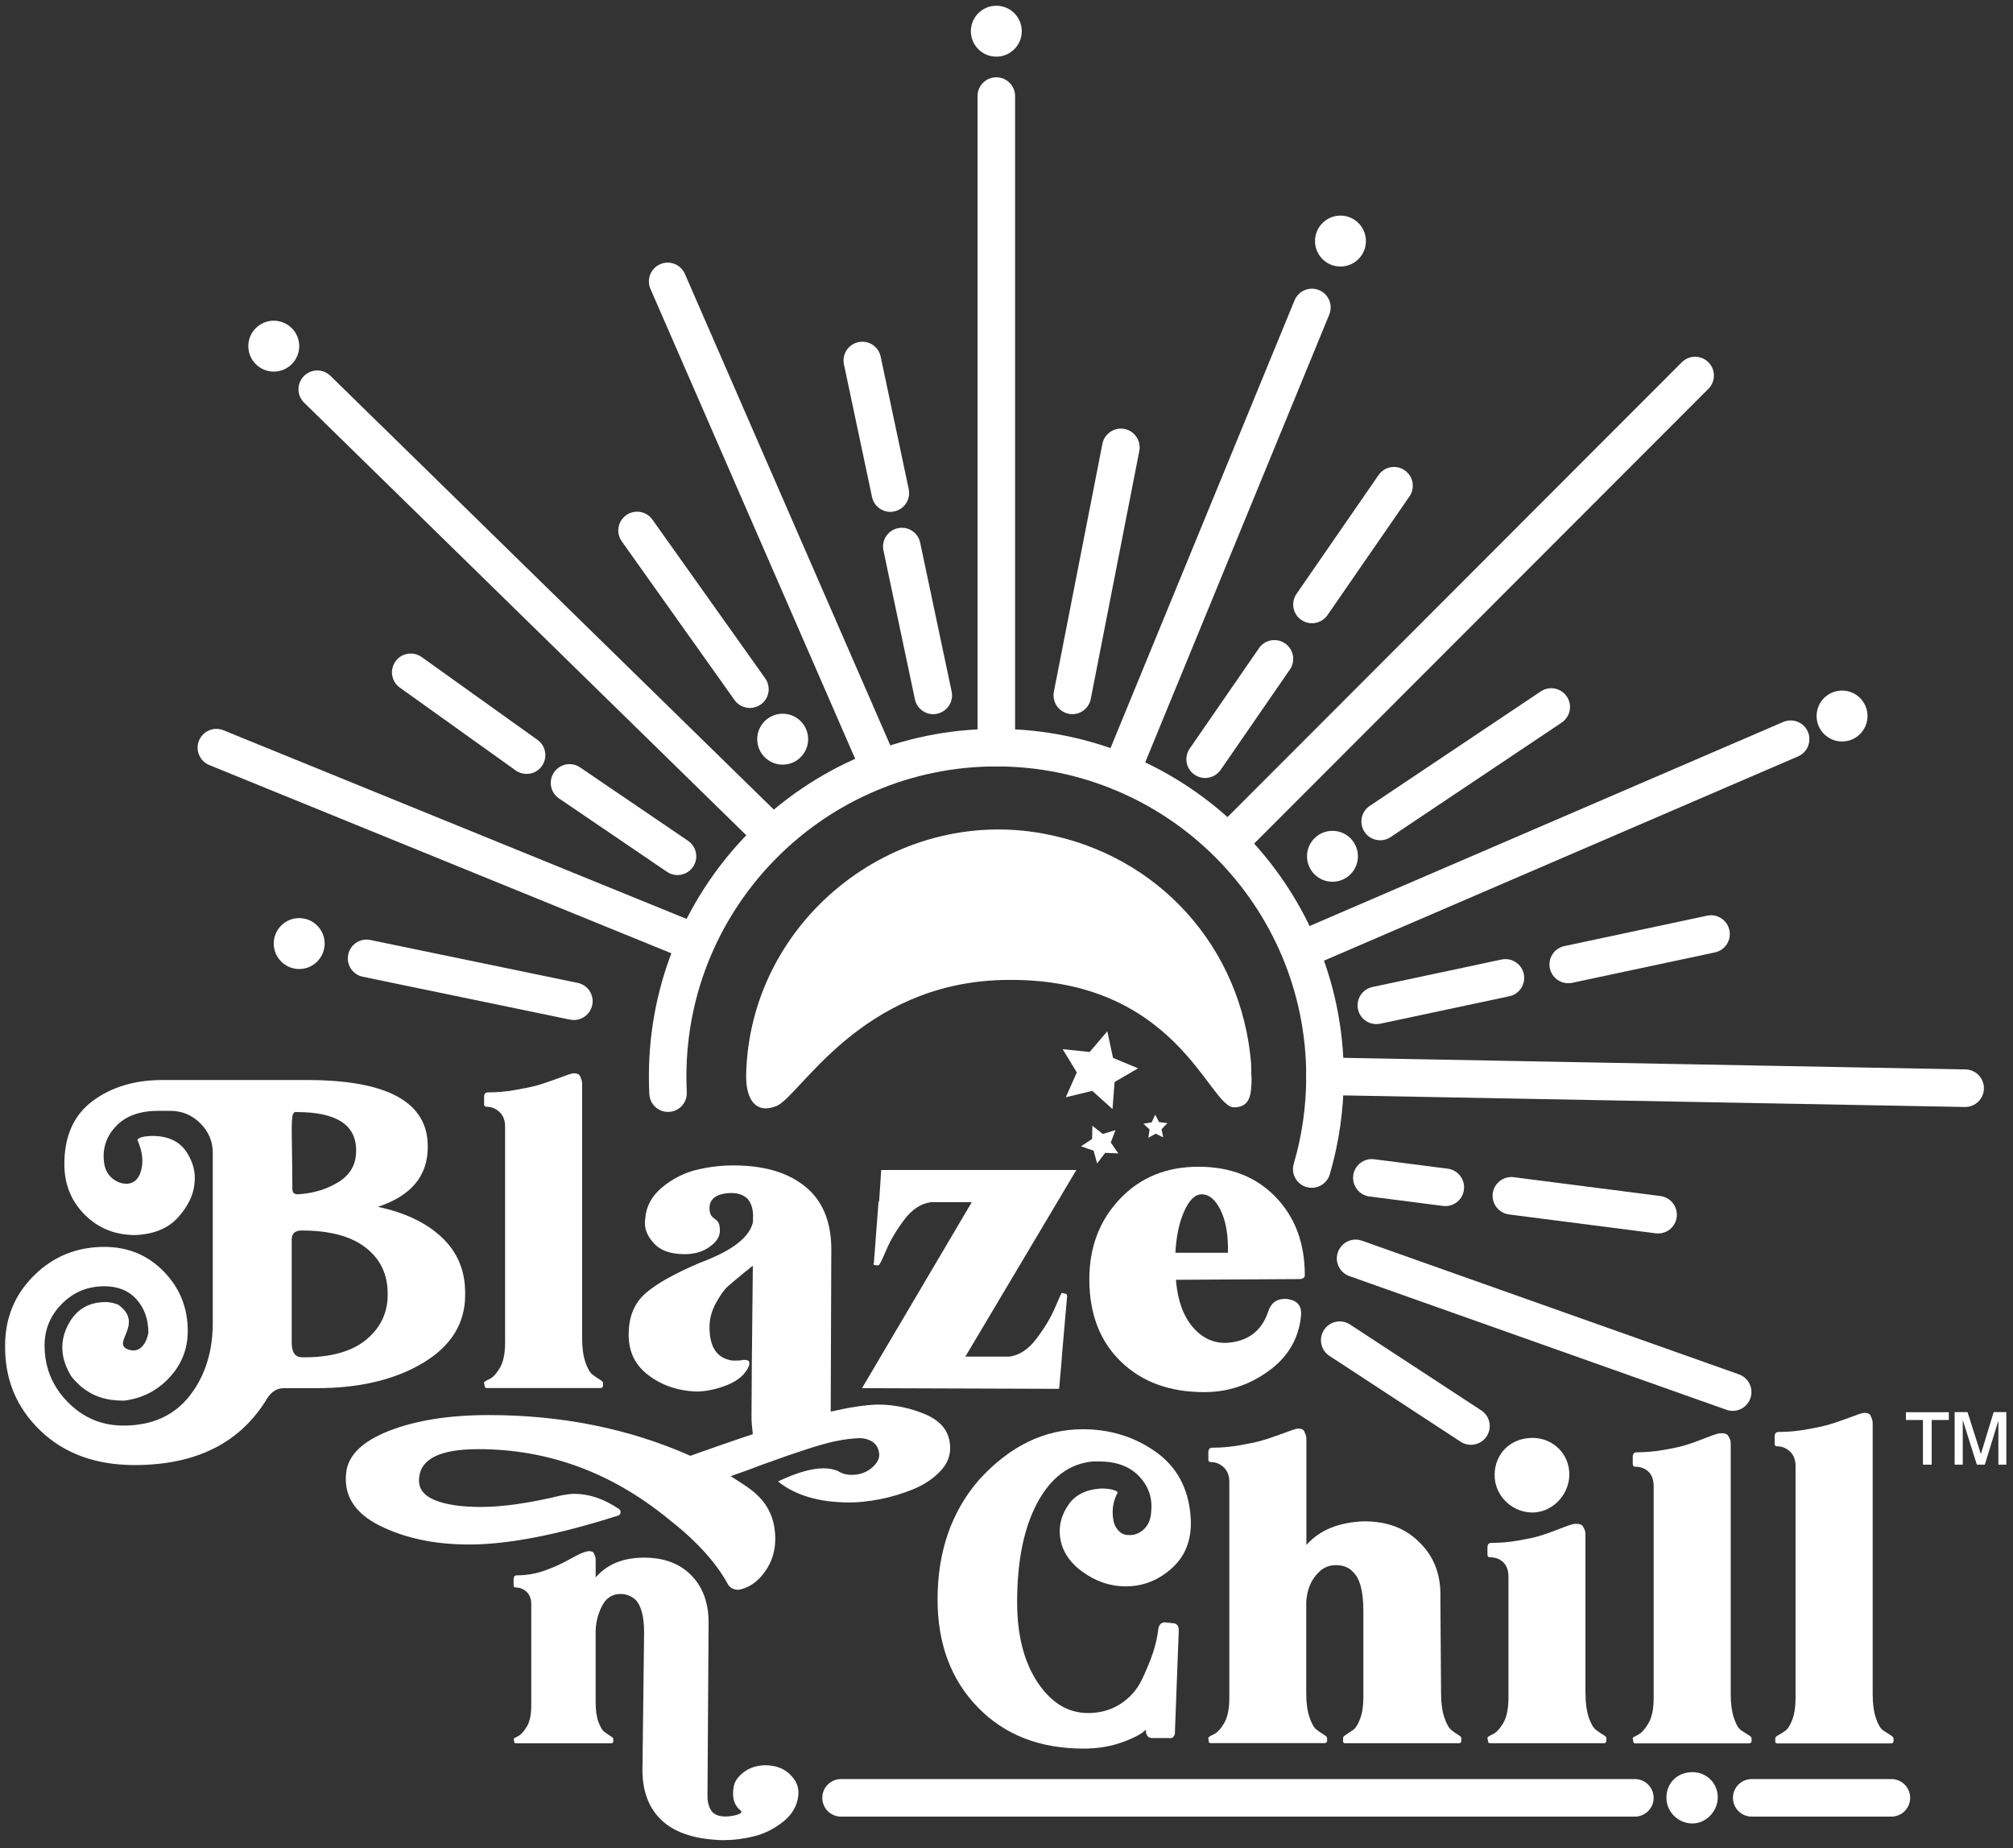 <svg xmlns="http://www.w3.org/2000/svg" fill="none" viewBox="0 0 171 157" height="157" width="171">
<rect x="0" y="0" width="171" height="157" fill="#333333" stroke="none"/>
<path fill="white" d="M166.932 94.033C166.92 94.033 166.913 94.033 166.9 94.033L112.522 93.018C111.64 92.999 110.939 92.275 110.957 91.391C110.977 90.522 111.683 89.827 112.552 89.827C112.565 89.827 112.572 89.827 112.584 89.827L166.963 90.842C167.845 90.861 168.545 91.585 168.527 92.469C168.516 93.34 167.803 94.033 166.932 94.033Z"></path>
<path fill="white" d="M104.589 72.946C104.179 72.946 103.775 72.788 103.461 72.479C102.836 71.854 102.836 70.846 103.461 70.221L142.867 30.772C143.492 30.147 144.499 30.147 145.124 30.772C145.749 31.397 145.749 32.405 145.124 33.03L105.717 72.479C105.401 72.788 104.991 72.946 104.589 72.946Z"></path>
<path fill="white" d="M84.634 65.103C83.752 65.103 83.039 64.391 83.039 63.509V8.16C83.039 7.279 83.752 6.566 84.634 6.566C85.516 6.566 86.229 7.279 86.229 8.16V63.509C86.229 64.385 85.516 65.103 84.634 65.103Z"></path>
<path fill="white" d="M65.212 72.089C64.808 72.089 64.405 71.938 64.096 71.635L25.836 34.208C25.206 33.59 25.193 32.581 25.811 31.95C26.429 31.32 27.438 31.307 28.069 31.925L66.327 69.352C66.957 69.97 66.97 70.979 66.352 71.609C66.038 71.924 65.628 72.089 65.212 72.089Z"></path>
<path fill="white" d="M65.963 93.95C64.192 94.668 63.341 93.377 63.384 91.283C63.673 78.296 75.835 68.444 88.644 70.813C98.415 72.621 105.482 80.471 106.283 90.374C106.276 90.733 106.296 91.326 106.321 91.68C106.296 93.016 106.188 94.043 104.839 94.063C102.677 94.095 99.985 82.872 85.165 83.246C73.055 83.555 67.95 93.136 65.963 93.95Z"></path>
<path fill="white" d="M94.549 89.864L96.679 90.748L94.682 91.908L94.504 94.209L92.784 92.664L90.539 93.206L91.473 91.094L90.269 89.121L92.563 89.361L94.064 87.601L94.549 89.864Z"></path>
<path fill="white" d="M98.465 95.318L99.171 95.406L98.673 95.916L98.812 96.617L98.174 96.3L97.551 96.647L97.651 95.941L97.129 95.456L97.835 95.336L98.131 94.688L98.465 95.318Z"></path>
<path fill="white" d="M93.678 96.326L94.756 95.999L94.359 97.051L95.002 97.978L93.879 97.928L93.199 98.829L92.897 97.739L91.832 97.373L92.771 96.75L92.796 95.627L93.678 96.326Z"></path>
<path fill="white" d="M99.574 137.876C99.945 137.876 100.134 138.084 100.134 138.486L99.8 147.306C99.725 147.527 99.612 147.64 99.466 147.64H97.902C97.53 147.64 97.341 147.419 97.341 146.972V146.915C97.045 147.249 96.39 147.602 95.388 147.974C94.385 148.346 93.27 148.534 92.04 148.534C88.321 148.534 85.32 147.362 83.05 145.016C80.78 142.671 79.644 139.62 79.644 135.863C79.644 131.809 80.817 128.417 83.163 125.707C85.767 122.844 88.703 121.407 91.983 121.407C94.29 121.407 96.345 122.038 98.148 123.306C99.951 124.573 100.948 126.394 101.136 128.778C101.287 130.599 100.782 132.055 99.629 133.135C98.477 134.212 97.133 134.754 95.614 134.754C94.308 134.754 93.085 134.338 91.932 133.499C90.779 132.66 90.149 131.626 90.034 130.405C89.959 129.471 90.21 128.602 90.79 127.783C91.363 126.964 92.29 126.515 93.55 126.439C94.111 126.439 94.534 126.515 94.836 126.66C94.949 126.736 94.969 126.811 94.894 126.881C94.56 127.549 94.446 128.255 94.56 128.999C94.597 129.37 94.736 129.699 94.976 129.976C95.215 130.252 95.506 130.392 95.84 130.392C96.325 130.43 96.76 130.272 97.151 129.92C97.543 129.566 97.756 129.056 97.794 128.388C97.907 127.235 97.561 126.238 96.76 125.4C95.959 124.561 94.836 124.144 93.382 124.144H92.821C90.847 124.333 89.285 125.493 88.13 127.63C86.977 129.773 86.403 132.592 86.403 136.083C86.403 138.876 86.975 141.146 88.13 142.892C89.283 144.637 90.715 145.514 92.43 145.514C93.469 145.514 94.391 145.255 95.19 144.733C95.991 144.21 96.596 143.522 97.006 142.665C97.415 141.809 97.731 141.038 97.957 140.352C98.178 139.664 98.329 138.984 98.405 138.316C98.48 137.982 98.663 137.811 98.965 137.811L99.574 137.876Z"></path>
<path fill="white" d="M102.641 147.64C102.641 147.565 102.791 147.464 103.088 147.331C103.384 147.198 103.68 146.884 103.982 146.385C104.278 145.88 104.429 145.169 104.429 144.235V125.874C104.429 125.351 104.271 124.947 103.957 124.645C103.641 124.349 103.276 124.198 102.867 124.198C102.716 124.198 102.646 124.123 102.646 123.977V123.366C102.646 123.108 102.759 122.975 102.98 122.975C103.724 122.975 104.48 122.912 105.243 122.779C106.006 122.646 106.599 122.528 107.026 122.413C107.455 122.3 107.991 122.124 108.646 121.883C109.296 121.644 109.681 121.504 109.794 121.466C110.015 121.391 110.185 121.353 110.298 121.353C110.412 121.353 110.512 121.373 110.607 121.411C110.702 121.448 110.765 121.511 110.803 121.606C110.841 121.702 110.878 121.795 110.916 121.883C110.954 121.978 110.974 122.097 110.974 122.249C110.974 122.402 110.974 122.521 110.974 122.616C110.974 122.711 110.974 122.83 110.974 122.982C110.974 123.133 110.974 123.241 110.974 123.316V131.24C112.089 129.972 113.729 129.304 115.884 129.228C117.82 129.228 119.364 129.808 120.517 130.956C121.823 132.184 122.433 133.806 122.358 135.81L122.415 143.847C122.415 144.666 122.511 145.347 122.692 145.884C122.875 146.426 123.071 146.778 123.277 146.943C123.479 147.114 123.674 147.252 123.863 147.36C124.046 147.473 124.14 147.568 124.14 147.636V147.857C124.14 148.008 124.064 148.078 123.919 148.078H114.26C114.147 148.078 114.09 148.021 114.09 147.908V147.631C114.09 147.556 114.172 147.46 114.341 147.354C114.512 147.241 114.707 147.116 114.926 146.963C115.147 146.812 115.356 146.496 115.537 146.011C115.72 145.526 115.814 144.934 115.814 144.228V136.802C115.814 135.162 115.517 134.067 114.919 133.512C114.585 133.14 114.1 132.951 113.47 132.951C112.877 132.951 112.373 133.172 111.963 133.619C111.371 134.212 111.029 135.031 110.961 136.078V143.838C110.961 144.657 111.056 145.338 111.238 145.875C111.421 146.417 111.629 146.769 111.848 146.934C112.069 147.098 112.277 147.243 112.459 147.351C112.642 147.464 112.735 147.559 112.735 147.627V147.848C112.735 147.999 112.66 148.069 112.515 148.069H102.851C102.738 148.069 102.68 148.012 102.68 147.899L102.641 147.64Z"></path>
<path fill="white" d="M134.685 143.846C134.685 144.664 134.78 145.345 134.961 145.882C135.144 146.424 135.353 146.776 135.572 146.942C135.793 147.112 136.001 147.251 136.182 147.358C136.366 147.471 136.459 147.567 136.459 147.635V147.856C136.459 148.007 136.384 148.077 136.238 148.077H126.58C126.467 148.077 126.409 148.019 126.409 147.906L126.352 147.63C126.352 147.554 126.502 147.454 126.799 147.321C127.095 147.188 127.391 146.873 127.693 146.374C127.989 145.87 128.14 145.158 128.14 144.224V133.955C128.14 133.395 127.989 132.978 127.693 132.7C127.397 132.424 127.025 132.283 126.578 132.283C126.427 132.283 126.357 132.208 126.357 132.063V131.452C126.357 131.193 126.47 131.06 126.691 131.06C127.435 131.06 128.191 130.998 128.954 130.865C129.717 130.732 130.322 130.606 130.77 130.473C131.217 130.34 131.746 130.157 132.359 129.913C132.97 129.674 133.356 129.534 133.506 129.496C133.62 129.458 133.765 129.439 133.954 129.439C134.067 129.439 134.167 129.458 134.263 129.496C134.358 129.534 134.433 129.597 134.483 129.692C134.541 129.787 134.584 129.881 134.622 129.969C134.659 130.064 134.679 130.182 134.679 130.335C134.679 130.488 134.679 130.606 134.679 130.701C134.679 130.796 134.679 130.922 134.679 131.093C134.679 131.263 134.679 131.364 134.679 131.402V143.846H134.685Z"></path>
<path fill="white" d="M138.698 124.367V123.757C138.698 123.498 138.811 123.365 139.032 123.365C139.776 123.365 140.532 123.302 141.295 123.169C142.058 123.037 142.664 122.911 143.111 122.778C143.558 122.645 144.088 122.462 144.7 122.218C145.311 121.979 145.697 121.839 145.848 121.801C145.961 121.763 146.106 121.744 146.295 121.744C146.408 121.744 146.509 121.763 146.604 121.801C146.699 121.839 146.775 121.902 146.825 121.997C146.882 122.092 146.925 122.185 146.963 122.273C147.001 122.369 147.021 122.487 147.021 122.64C147.021 122.792 147.021 122.911 147.021 123.006C147.021 123.101 147.021 123.227 147.021 123.398C147.021 123.568 147.021 123.669 147.021 123.706V143.91C147.021 144.729 147.116 145.41 147.297 145.947C147.48 146.489 147.689 146.829 147.908 146.982C148.129 147.132 148.337 147.258 148.518 147.373C148.702 147.486 148.795 147.581 148.795 147.65V147.87C148.795 148.021 148.719 148.091 148.574 148.091H138.916C138.802 148.091 138.745 148.034 138.745 147.921L138.688 147.644C138.688 147.606 138.838 147.511 139.135 147.368C139.431 147.222 139.727 146.895 140.029 146.391C140.325 145.886 140.476 145.175 140.476 144.241V126.264C140.476 125.704 140.325 125.287 140.029 125.009C139.733 124.732 139.361 124.592 138.914 124.592C138.768 124.594 138.698 124.518 138.698 124.367ZM150.752 122.64V122.029C150.752 121.77 150.866 121.638 151.086 121.638C151.83 121.638 152.586 121.575 153.349 121.442C154.113 121.309 154.705 121.19 155.133 121.075C155.562 120.962 156.097 120.786 156.753 120.546C157.403 120.307 157.787 120.167 157.9 120.129C158.121 120.054 158.292 120.016 158.405 120.016C158.518 120.016 158.619 120.036 158.714 120.073C158.809 120.111 158.872 120.174 158.909 120.269C158.947 120.364 158.985 120.458 159.023 120.546C159.06 120.641 159.08 120.759 159.08 120.912C159.08 121.065 159.08 121.183 159.08 121.278C159.08 121.374 159.08 121.492 159.08 121.645C159.08 121.796 159.08 121.903 159.08 121.979V143.916C159.08 144.735 159.175 145.415 159.357 145.952C159.54 146.495 159.748 146.834 159.967 146.987C160.188 147.138 160.396 147.263 160.578 147.378C160.759 147.493 160.854 147.587 160.854 147.655V147.876C160.854 148.027 160.779 148.097 160.634 148.097H150.975C150.862 148.097 150.805 148.039 150.805 147.926V147.65C150.805 147.574 150.887 147.492 151.056 147.398C151.225 147.305 151.422 147.184 151.641 147.032C151.862 146.881 152.071 146.565 152.252 146.08C152.435 145.595 152.529 144.983 152.529 144.239V124.531C152.529 124.008 152.371 123.597 152.056 123.302C151.74 123.006 151.376 122.855 150.966 122.855C150.828 122.861 150.752 122.785 150.752 122.64Z"></path>
<path fill="white" d="M39.514 109.823V109.994C39.514 112.415 38.323 114.338 35.94 115.768C33.557 117.199 30.543 117.918 26.899 117.918H24.107C23.546 117.918 23.085 118.194 22.713 118.756C20.443 122.551 16.686 124.449 11.435 124.449C8.125 124.449 5.452 123.472 3.423 121.518C1.394 119.564 0.397 117.156 0.435 114.288C0.435 111.943 1.254 109.964 2.893 108.344C4.533 106.724 6.525 105.917 8.863 105.917C10.874 105.917 12.557 106.618 13.913 108.01C15.269 109.403 15.95 111.086 15.95 113.06C15.95 114.584 15.427 115.91 14.385 117.025C13.345 118.14 12.06 118.79 10.533 118.979C8.969 118.979 7.936 118.607 6.934 117.826C6.675 117.567 6.165 117.163 5.907 116.66C5.648 116.156 4.633 114.372 5.964 112.223C6.632 111.145 7.642 110.603 8.978 110.603C9.312 110.603 9.666 110.678 10.037 110.824C12.395 112.501 9.218 114.202 11.04 114.676C11.866 114.89 12.413 114.191 12.604 113.227C12.604 112.074 12.27 111.127 11.602 110.377C10.934 109.633 10.019 109.261 8.866 109.261C7.455 109.261 6.25 109.753 5.267 110.743C4.283 111.727 3.786 112.912 3.786 114.286C3.786 116.147 4.436 117.747 5.74 119.083C7.045 120.419 8.62 121.095 10.486 121.095C12.907 121.095 14.773 120.256 16.097 118.586C17.415 116.908 18.076 114.829 18.076 112.332V97.985V97.927C18.076 96.963 17.722 96.124 17.016 95.418C16.311 94.713 15.452 94.359 14.45 94.359H13.448C11.923 94.359 10.75 94.768 9.93 95.587C9.111 96.406 8.739 97.371 8.814 98.488C8.852 99.156 9.066 99.666 9.457 100.025C9.849 100.379 10.283 100.555 10.768 100.555C11.474 100.517 11.903 100.032 12.054 99.105C12.167 98.475 12.054 97.749 11.72 96.931C11.645 96.855 11.663 96.78 11.778 96.71C12.036 96.559 12.465 96.489 13.063 96.489C14.331 96.526 15.251 96.974 15.824 97.825C16.397 98.682 16.63 99.578 16.524 100.504C16.449 101.476 15.994 102.428 15.156 103.38C14.317 104.326 13.101 104.842 11.499 104.912C9.784 104.912 8.353 104.339 7.2 103.184C6.047 102.031 5.467 100.6 5.467 98.885C5.467 96.501 6.268 94.718 7.868 93.525C9.47 92.335 11.442 91.742 13.787 91.742H16.637H26.068C32.914 91.742 36.337 93.621 36.337 97.378V97.435C36.337 99.894 34.925 101.584 32.095 102.516C34.403 103.001 36.218 103.865 37.535 105.113C38.858 106.356 39.514 107.925 39.514 109.823ZM24.837 94.864C24.8 95.084 24.78 95.456 24.78 95.979C24.818 98.475 24.837 100.145 24.837 101.004C24.837 101.3 24.988 101.451 25.285 101.451C26.59 101.375 27.743 101.034 28.745 100.416C29.747 99.799 30.252 98.917 30.252 97.762V97.705C30.252 95.549 28.575 94.465 25.227 94.465C25.114 94.427 25.019 94.458 24.951 94.547C24.875 94.65 24.837 94.75 24.837 94.864ZM32.932 109.994V109.881C32.932 108.241 32.307 106.943 31.058 105.973C29.81 105.009 27.995 104.524 25.619 104.524C25.058 104.524 24.78 104.782 24.78 105.305V114.067C24.78 114.886 25.076 115.296 25.674 115.296H25.845C28.153 115.296 29.911 114.791 31.121 113.789C32.326 112.78 32.932 111.519 32.932 109.994Z"></path>
<path fill="white" d="M49.45 113.675C49.45 114.493 49.545 115.174 49.727 115.711C49.91 116.253 50.118 116.605 50.337 116.771C50.558 116.934 50.767 117.08 50.948 117.187C51.131 117.3 51.225 117.396 51.225 117.464V117.685C51.225 117.836 51.149 117.906 51.004 117.906H41.345C41.232 117.906 41.175 117.848 41.175 117.735L41.117 117.458C41.117 117.383 41.268 117.282 41.564 117.15C41.861 117.017 42.157 116.702 42.459 116.203C42.755 115.699 42.906 114.987 42.906 114.053V95.69C42.906 95.168 42.748 94.763 42.434 94.462C42.117 94.165 41.753 94.015 41.343 94.015C41.193 94.015 41.123 93.939 41.123 93.794V93.183C41.123 92.924 41.236 92.792 41.457 92.792C42.2 92.792 42.956 92.729 43.719 92.596C44.483 92.463 45.075 92.344 45.503 92.23C45.932 92.116 46.467 91.94 47.123 91.7C47.773 91.461 48.157 91.321 48.27 91.283C48.491 91.208 48.662 91.17 48.775 91.17C48.888 91.17 48.989 91.19 49.084 91.227C49.179 91.265 49.242 91.328 49.28 91.423C49.317 91.518 49.355 91.612 49.393 91.7C49.431 91.795 49.45 91.913 49.45 92.066C49.45 92.219 49.45 92.337 49.45 92.433C49.45 92.528 49.45 92.646 49.45 92.799C49.45 92.951 49.45 93.057 49.45 93.133V113.678V113.675Z"></path>
<path fill="white" d="M80.71 122.886C80.748 123.667 80.458 124.373 79.846 125.004C79.234 125.634 78.472 126.139 77.558 126.51C76.644 126.882 75.717 127.16 74.765 127.349C73.814 127.532 72.95 127.626 72.168 127.626C69.602 127.626 67.573 127.033 66.086 125.842C67.65 125.099 68.936 124.727 69.938 124.727C70.423 124.727 70.832 124.802 71.166 124.948C71.5 125.169 71.892 125.282 72.339 125.282C73.007 125.282 73.575 125.086 74.042 124.696C74.509 124.305 74.722 123.903 74.685 123.499C74.609 122.717 74.105 122.27 73.178 122.162C72.51 122.162 71.746 122.258 70.89 122.439C69.812 122.66 67.781 123.315 64.807 124.393C64.247 124.614 63.338 124.953 62.072 125.395C62.966 125.955 63.521 126.329 63.749 126.51C64.902 127.367 65.583 128.452 65.786 129.775C65.987 131.093 65.773 132.259 65.143 133.261C64.513 134.263 63.712 134.863 62.742 135.044C62.332 135.044 62.036 134.894 61.847 134.597C60.845 132.737 59.15 130.878 56.767 129.017C51.932 125.072 46.553 123.098 40.634 123.098C37.432 123.098 35.762 123.899 35.609 125.499C35.496 126.356 35.918 126.986 36.864 127.397C37.816 127.807 39.147 128.008 40.855 128.008C42.715 128.008 45.022 127.674 47.776 127.006C48.224 126.931 48.558 126.893 48.779 126.893C50.046 126.893 51.313 127.322 52.573 128.179C52.686 128.254 52.731 128.355 52.712 128.488C52.692 128.62 52.629 128.701 52.516 128.739C47.378 130.379 43.161 131.198 39.846 131.198C36.945 131.198 34.424 130.668 32.281 129.608C30.144 128.549 29.185 127.049 29.406 125.113C29.557 123.626 30.774 122.434 33.062 121.539C35.35 120.645 38.168 120.203 41.516 120.203C47.731 120.203 53.443 121.356 58.651 123.664C58.947 123.551 59.741 123.272 61.021 122.825C62.307 122.378 63.284 122.044 63.952 121.823C63.877 121.23 63.839 120.745 63.839 120.374C63.839 118.438 63.877 114.158 63.952 107.538C63.914 107.538 63.814 107.614 63.643 107.759C63.473 107.91 63.334 108.018 63.227 108.093C62.596 108.616 62.129 109.007 61.833 109.266C61.537 109.525 61.203 109.991 60.831 110.66C60.459 111.328 60.271 112.021 60.271 112.727C60.271 114.329 60.831 115.255 61.948 115.519C62.061 115.557 62.224 115.577 62.453 115.577C62.749 115.577 62.975 115.557 63.121 115.519H63.291C63.442 115.519 63.55 115.557 63.625 115.632C63.663 115.746 63.663 115.871 63.625 116.024C63.329 116.73 62.711 117.272 61.785 117.644C60.851 118.016 59.964 118.204 59.105 118.204C57.503 118.129 56.136 117.644 55.001 116.755C53.866 115.861 53.337 114.655 53.412 113.124C53.45 111.75 53.922 110.66 54.836 109.859C55.75 109.058 57.245 108.214 59.331 107.317L60.17 106.983C62.44 106.049 63.706 104.992 63.965 103.799V103.465C64.002 102.797 63.852 102.255 63.518 101.845C63.184 101.511 62.717 101.341 62.124 101.341C61.531 101.341 60.233 101.486 60.271 102.664C60.308 103.837 61.172 103.212 61.152 104.55C61.145 105.055 60.888 105.464 60.308 105.893C59.728 106.322 59.015 106.536 58.159 106.536C56.93 106.536 56.041 106.202 55.479 105.534C54.919 104.904 54.698 104.228 54.811 103.523C54.886 102.483 55.359 101.599 56.235 100.868C57.112 100.143 58.069 99.652 59.11 99.387C60.15 99.128 61.21 98.995 62.295 98.995C65.233 98.995 67.445 99.758 68.939 101.283C70.049 102.461 70.604 104.051 70.617 106.055C70.617 106.137 70.617 106.306 70.617 106.306L70.567 119.91C70.567 119.91 70.567 119.91 70.599 119.903C72.156 119.544 73.467 119.348 74.526 119.31C75.976 119.31 77.364 119.6 78.688 120.174C79.992 120.754 80.672 121.656 80.71 122.886Z"></path>
<path fill="white" d="M89.97 117.974L73.227 117.917L82.551 102.118H79.09C78.234 102.231 77.47 102.729 76.802 103.625C76.134 104.519 75.624 105.383 75.27 106.222C74.916 107.06 74.703 107.477 74.627 107.477H74.406C74.218 107.477 74.168 107.402 74.236 107.256L74.627 102.118L74.685 102.005L74.856 99.383H91.435L82.005 115.237H85.744C86.601 115.124 87.371 114.612 88.057 113.7C88.745 112.786 89.268 111.916 89.621 111.078C89.975 110.239 90.169 109.822 90.207 109.822L90.428 109.88C90.573 109.88 90.649 109.955 90.649 110.101L90.201 115.239V115.352L89.97 117.974Z"></path>
<path fill="white" d="M95.13 101.843C96.858 100.022 99.083 99.108 101.8 99.108C104.517 99.108 106.705 99.965 108.357 101.674C110.015 103.389 110.841 105.602 110.841 108.319C110.841 108.54 110.67 108.653 110.336 108.653H110.115L99.902 108.711V108.824C100.053 110.501 100.527 111.8 101.326 112.732C102.127 113.666 103.084 114.106 104.201 114.068C105.985 113.955 107.157 113.084 107.72 111.446C107.94 110.702 108.425 110.331 109.169 110.331C109.32 110.331 109.445 110.35 109.56 110.388C110.304 110.539 110.62 111.038 110.507 111.895C110.286 113.793 109.354 115.33 107.714 116.496C106.075 117.669 104.271 118.254 102.3 118.254C99.361 118.254 96.998 117.39 95.215 115.657C93.431 113.93 92.535 111.591 92.535 108.653C92.54 105.934 93.404 103.664 95.13 101.843ZM102.084 101.452C101.524 101.452 101.032 101.924 100.602 102.876C100.173 103.828 99.922 105.006 99.846 106.419H104.309C104.347 104.932 104.139 103.734 103.699 102.82C103.257 101.906 102.714 101.452 102.084 101.452Z"></path>
<path fill="white" d="M43.818 134.85C43.692 134.85 43.629 134.787 43.629 134.662V134.144C43.629 133.924 43.724 133.816 43.913 133.816C44.726 133.816 45.502 133.683 46.251 133.419C47.002 133.155 47.695 132.839 48.331 132.485C48.968 132.126 49.396 131.918 49.617 131.855C49.805 131.792 49.945 131.76 50.038 131.76C50.134 131.76 50.215 131.779 50.297 131.804C50.373 131.837 50.43 131.892 50.461 131.968C50.493 132.043 50.523 132.126 50.556 132.201C50.588 132.277 50.601 132.377 50.601 132.503C50.601 132.629 50.601 132.729 50.601 132.805C50.601 132.88 50.601 132.981 50.601 133.106C50.601 133.232 50.601 133.327 50.601 133.39V133.995C51.565 132.873 52.939 132.313 54.717 132.313C56.4 132.313 57.736 132.81 58.72 133.812C59.704 134.809 60.194 136.151 60.194 137.835L60.099 152.529V152.574C60.099 153.134 60.237 153.589 60.521 153.93C60.773 154.181 61.146 154.302 61.644 154.302C62.141 154.302 63.289 154.088 62.904 153.785C61.971 153.046 62.344 151.773 62.344 151.68C62.439 151.276 62.716 150.891 63.188 150.532C63.655 150.173 64.248 149.977 64.966 149.947C65.931 149.947 66.681 150.243 67.211 150.836C67.678 151.303 67.879 151.863 67.816 152.518C67.721 153.388 67.294 154.133 66.53 154.744C65.767 155.349 64.941 155.765 64.052 155.985C63.163 156.205 62.281 156.313 61.41 156.313C58.914 156.25 57.105 155.613 55.983 154.397C55.019 153.37 54.546 151.964 54.577 150.186L54.715 138.674C54.715 137.3 54.464 136.366 53.964 135.869C53.593 135.56 53.183 135.402 52.749 135.402H52.704C52.016 135.402 51.5 135.73 51.159 136.386C50.813 137.041 50.629 137.742 50.599 138.491V144.573C50.599 145.261 50.674 145.822 50.832 146.256C50.99 146.691 51.161 146.982 51.349 147.12C51.538 147.258 51.709 147.379 51.867 147.474C52.025 147.569 52.1 147.644 52.1 147.707V147.896C52.1 148.022 52.037 148.084 51.912 148.084H43.818C43.722 148.084 43.679 148.039 43.679 147.946L43.634 147.713C43.634 147.68 43.76 147.605 44.006 147.479C44.258 147.353 44.504 147.082 44.757 146.66C45.008 146.238 45.129 145.638 45.129 144.857V136.246C45.129 135.811 44.996 135.464 44.732 135.218C44.468 134.971 44.159 134.85 43.818 134.85Z"></path>
<path fill="white" d="M156.479 62.985C157.673 62.985 158.641 62.017 158.641 60.823C158.641 59.629 157.673 58.66 156.479 58.66C155.284 58.66 154.316 59.629 154.316 60.823C154.316 62.017 155.284 62.985 156.479 62.985Z"></path>
<path fill="white" d="M113.19 74.9C114.384 74.9 115.352 73.932 115.352 72.738C115.352 71.543 114.384 70.575 113.19 70.575C111.995 70.575 111.027 71.543 111.027 72.738C111.027 73.932 111.995 74.9 113.19 74.9Z"></path>
<path fill="white" d="M113.869 22.64C115.064 22.64 116.032 21.672 116.032 20.477C116.032 19.283 115.064 18.315 113.869 18.315C112.675 18.315 111.707 19.283 111.707 20.477C111.707 21.672 112.675 22.64 113.869 22.64Z"></path>
<path fill="white" d="M84.635 4.812C85.829 4.812 86.797 3.844 86.797 2.65C86.797 1.456 85.829 0.488 84.635 0.488C83.441 0.488 82.473 1.456 82.473 2.65C82.473 3.844 83.441 4.812 84.635 4.812Z"></path>
<path fill="white" d="M66.487 64.952C67.681 64.952 68.649 63.984 68.649 62.789C68.649 61.595 67.681 60.627 66.487 60.627C65.292 60.627 64.324 61.595 64.324 62.789C64.324 63.984 65.292 64.952 66.487 64.952Z"></path>
<path fill="white" d="M23.256 31.566C24.45 31.566 25.418 30.597 25.418 29.403C25.418 28.209 24.45 27.241 23.256 27.241C22.062 27.241 21.094 28.209 21.094 29.403C21.094 30.597 22.062 31.566 23.256 31.566Z"></path>
<path fill="white" d="M25.416 82.313C26.61 82.313 27.578 81.344 27.578 80.15C27.578 78.956 26.61 77.988 25.416 77.988C24.222 77.988 23.254 78.956 23.254 80.15C23.254 81.344 24.222 82.313 25.416 82.313Z"></path>
<path fill="white" d="M145.921 152.698C145.901 153.921 144.856 154.948 143.676 154.893C142.491 154.842 141.546 153.853 141.559 152.685C141.571 151.425 142.523 150.516 143.804 150.536C145.009 150.554 145.935 151.506 145.921 152.698Z"></path>
<path fill="white" d="M133.312 125.281C133.287 127.059 131.767 128.554 130.047 128.478C128.326 128.403 126.945 126.966 126.965 125.269C126.985 123.441 128.364 122.117 130.23 122.142C131.974 122.167 133.33 123.547 133.312 125.281Z"></path>
<path fill="white" d="M111.427 100.897C111.276 100.897 111.125 100.877 110.979 100.834C110.135 100.588 109.649 99.699 109.902 98.855C110.608 96.454 110.961 93.958 110.961 91.429C110.961 76.911 99.153 65.103 84.635 65.103C70.117 65.103 58.309 76.911 58.309 91.429C58.309 91.876 58.321 92.331 58.341 92.778C58.386 93.66 57.711 94.405 56.829 94.448C55.947 94.498 55.202 93.818 55.159 92.936C55.134 92.439 55.121 91.927 55.121 91.429C55.121 75.153 68.359 61.913 84.637 61.913C100.915 61.913 114.153 75.151 114.153 91.429C114.153 94.26 113.749 97.065 112.962 99.757C112.757 100.45 112.12 100.897 111.427 100.897Z"></path>
<path fill="white" d="M111.213 82.004C110.595 82.004 110.009 81.644 109.751 81.039C109.404 80.233 109.776 79.294 110.582 78.947L151.482 61.327C152.289 60.981 153.228 61.352 153.575 62.159C153.921 62.965 153.55 63.904 152.743 64.251L111.843 81.873C111.635 81.966 111.421 82.004 111.213 82.004Z"></path>
<path fill="white" d="M95.223 67.176C95.022 67.176 94.814 67.138 94.618 67.056C93.804 66.722 93.415 65.788 93.749 64.976L109.969 25.512C110.303 24.699 111.237 24.309 112.049 24.643C112.862 24.977 113.252 25.911 112.918 26.723L96.697 66.186C96.446 66.804 95.846 67.176 95.223 67.176Z"></path>
<path fill="white" d="M74.6 66.546C73.983 66.546 73.397 66.187 73.138 65.587L55.255 24.541C54.901 23.735 55.275 22.796 56.081 22.442C56.887 22.088 57.827 22.462 58.18 23.268L76.064 64.314C76.418 65.12 76.044 66.059 75.238 66.413C75.028 66.508 74.814 66.546 74.6 66.546Z"></path>
<path fill="white" d="M58.213 81.335C58.012 81.335 57.809 81.298 57.615 81.215L17.78 64.989C16.967 64.655 16.57 63.728 16.904 62.909C17.238 62.096 18.164 61.699 18.983 62.033L58.819 78.259C59.632 78.593 60.029 79.52 59.695 80.339C59.442 80.964 58.844 81.335 58.213 81.335Z"></path>
<path fill="white" d="M147.187 119.847C147.011 119.847 146.828 119.815 146.652 119.752L114.627 108.398C113.795 108.102 113.359 107.195 113.655 106.362C113.952 105.53 114.859 105.094 115.692 105.39L147.717 116.744C148.548 117.04 148.985 117.947 148.688 118.78C148.46 119.438 147.848 119.847 147.187 119.847Z"></path>
<path fill="white" d="M48.746 86.645C48.638 86.645 48.532 86.633 48.425 86.613L30.817 82.969C29.954 82.793 29.399 81.947 29.582 81.083C29.758 80.219 30.604 79.665 31.468 79.848L49.075 83.492C49.938 83.668 50.493 84.513 50.31 85.377C50.152 86.128 49.484 86.645 48.746 86.645Z"></path>
<path fill="white" d="M57.551 74.333C57.242 74.333 56.933 74.245 56.657 74.056L47.485 67.821C46.754 67.323 46.566 66.334 47.063 65.608C47.56 64.877 48.55 64.689 49.276 65.186L58.447 71.422C59.178 71.919 59.367 72.909 58.869 73.634C58.559 74.087 58.061 74.333 57.551 74.333Z"></path>
<path fill="white" d="M44.732 65.74C44.41 65.74 44.089 65.645 43.805 65.444L33.965 58.409C33.247 57.899 33.083 56.903 33.593 56.184C34.103 55.466 35.1 55.302 35.819 55.812L45.658 62.847C46.377 63.357 46.54 64.354 46.03 65.072C45.723 65.514 45.231 65.74 44.732 65.74Z"></path>
<path fill="white" d="M63.698 60.137C63.2 60.137 62.708 59.903 62.399 59.468L52.818 45.985C52.308 45.266 52.477 44.27 53.197 43.76C53.915 43.25 54.912 43.418 55.422 44.139L65.003 57.622C65.513 58.341 65.344 59.337 64.624 59.847C64.341 60.043 64.019 60.137 63.698 60.137Z"></path>
<path fill="white" d="M75.632 43.48C74.894 43.48 74.233 42.963 74.075 42.212L71.692 30.954C71.508 30.09 72.058 29.246 72.92 29.063C73.784 28.88 74.628 29.429 74.811 30.291L77.194 41.55C77.377 42.414 76.828 43.258 75.966 43.441C75.853 43.468 75.747 43.48 75.632 43.48Z"></path>
<path fill="white" d="M79.276 60.666C78.538 60.666 77.877 60.148 77.719 59.398L75.047 46.758C74.864 45.894 75.413 45.05 76.275 44.867C77.139 44.684 77.983 45.233 78.166 46.095L80.839 58.735C81.022 59.599 80.472 60.443 79.61 60.626C79.497 60.66 79.384 60.666 79.276 60.666Z"></path>
<path fill="white" d="M91.094 60.665C90.993 60.665 90.893 60.652 90.785 60.633C89.921 60.462 89.361 59.623 89.524 58.76L93.648 37.697C93.818 36.833 94.657 36.273 95.521 36.436C96.385 36.607 96.945 37.446 96.782 38.309L92.658 59.372C92.506 60.142 91.838 60.665 91.094 60.665Z"></path>
<path fill="white" d="M102.371 66.087C102.055 66.087 101.741 65.992 101.47 65.804C100.744 65.306 100.563 64.309 101.066 63.584L106.947 55.06C107.445 54.335 108.442 54.154 109.167 54.656C109.893 55.159 110.074 56.151 109.571 56.876L103.69 65.4C103.374 65.849 102.876 66.087 102.371 66.087Z"></path>
<path fill="white" d="M111.446 52.943C111.13 52.943 110.815 52.848 110.544 52.66C109.819 52.162 109.637 51.165 110.14 50.44L117.106 40.354C117.604 39.628 118.601 39.447 119.326 39.95C120.052 40.447 120.233 41.444 119.73 42.17L112.764 52.255C112.448 52.704 111.95 52.943 111.446 52.943Z"></path>
<path fill="white" d="M117.243 71.377C116.726 71.377 116.222 71.131 115.92 70.671C115.428 69.94 115.624 68.95 116.355 68.458L130.885 58.732C131.616 58.24 132.606 58.435 133.098 59.166C133.59 59.897 133.394 60.887 132.663 61.379L118.132 71.106C117.861 71.289 117.552 71.377 117.243 71.377Z"></path>
<path fill="white" d="M133.217 83.518C132.479 83.518 131.818 83.008 131.66 82.257C131.477 81.394 132.027 80.549 132.889 80.366L145.018 77.782C145.875 77.599 146.726 78.148 146.909 79.01C147.093 79.873 146.543 80.718 145.681 80.901L133.551 83.486C133.444 83.511 133.33 83.518 133.217 83.518Z"></path>
<path fill="white" d="M116.916 86.992C116.178 86.992 115.517 86.482 115.359 85.731C115.176 84.867 115.726 84.023 116.588 83.84L127.55 81.507C128.414 81.324 129.258 81.874 129.441 82.736C129.624 83.599 129.075 84.444 128.213 84.627L117.251 86.96C117.136 86.979 117.022 86.992 116.916 86.992Z"></path>
<path fill="white" d="M138.879 154.312H71.446C70.564 154.312 69.852 153.599 69.852 152.717C69.852 151.835 70.564 151.122 71.446 151.122H138.879C139.761 151.122 140.474 151.835 140.474 152.717C140.474 153.601 139.756 154.312 138.879 154.312Z"></path>
<path fill="white" d="M160.67 154.312H148.806C147.924 154.312 147.211 153.599 147.211 152.717C147.211 151.835 147.924 151.122 148.806 151.122H160.67C161.551 151.122 162.264 151.835 162.264 152.717C162.264 153.601 161.546 154.312 160.67 154.312Z"></path>
<path fill="white" d="M140.858 104.775C140.788 104.775 140.72 104.768 140.65 104.763L128.186 103.161C127.31 103.048 126.699 102.247 126.805 101.378C126.918 100.501 127.719 99.883 128.588 99.996L141.052 101.598C141.928 101.712 142.539 102.513 142.433 103.382C142.334 104.19 141.646 104.775 140.858 104.775Z"></path>
<path fill="white" d="M122.784 102.45C122.713 102.45 122.645 102.442 122.575 102.437L116.334 101.636C115.458 101.523 114.847 100.722 114.953 99.853C115.066 98.976 115.867 98.359 116.737 98.472L122.977 99.273C123.854 99.386 124.465 100.187 124.359 101.056C124.265 101.862 123.577 102.45 122.784 102.45Z"></path>
<path fill="white" d="M124.949 122.728C124.647 122.728 124.343 122.646 124.079 122.47L112.934 115.176C112.196 114.697 111.987 113.707 112.474 112.969C112.954 112.231 113.943 112.023 114.681 112.51L125.827 119.803C126.565 120.282 126.773 121.272 126.286 122.01C125.981 122.477 125.471 122.728 124.949 122.728Z"></path>
<path fill="white" d="M163.35 124.416V120.619H161.902V119.96H165.55V120.619H164.093V124.416H163.35ZM166.042 124.416V119.951H167.137L168.271 123.516L169.357 119.951H170.435V124.416H169.758V120.675L168.606 124.416H167.929L166.732 120.619V124.416H166.042Z"></path>
</svg>
